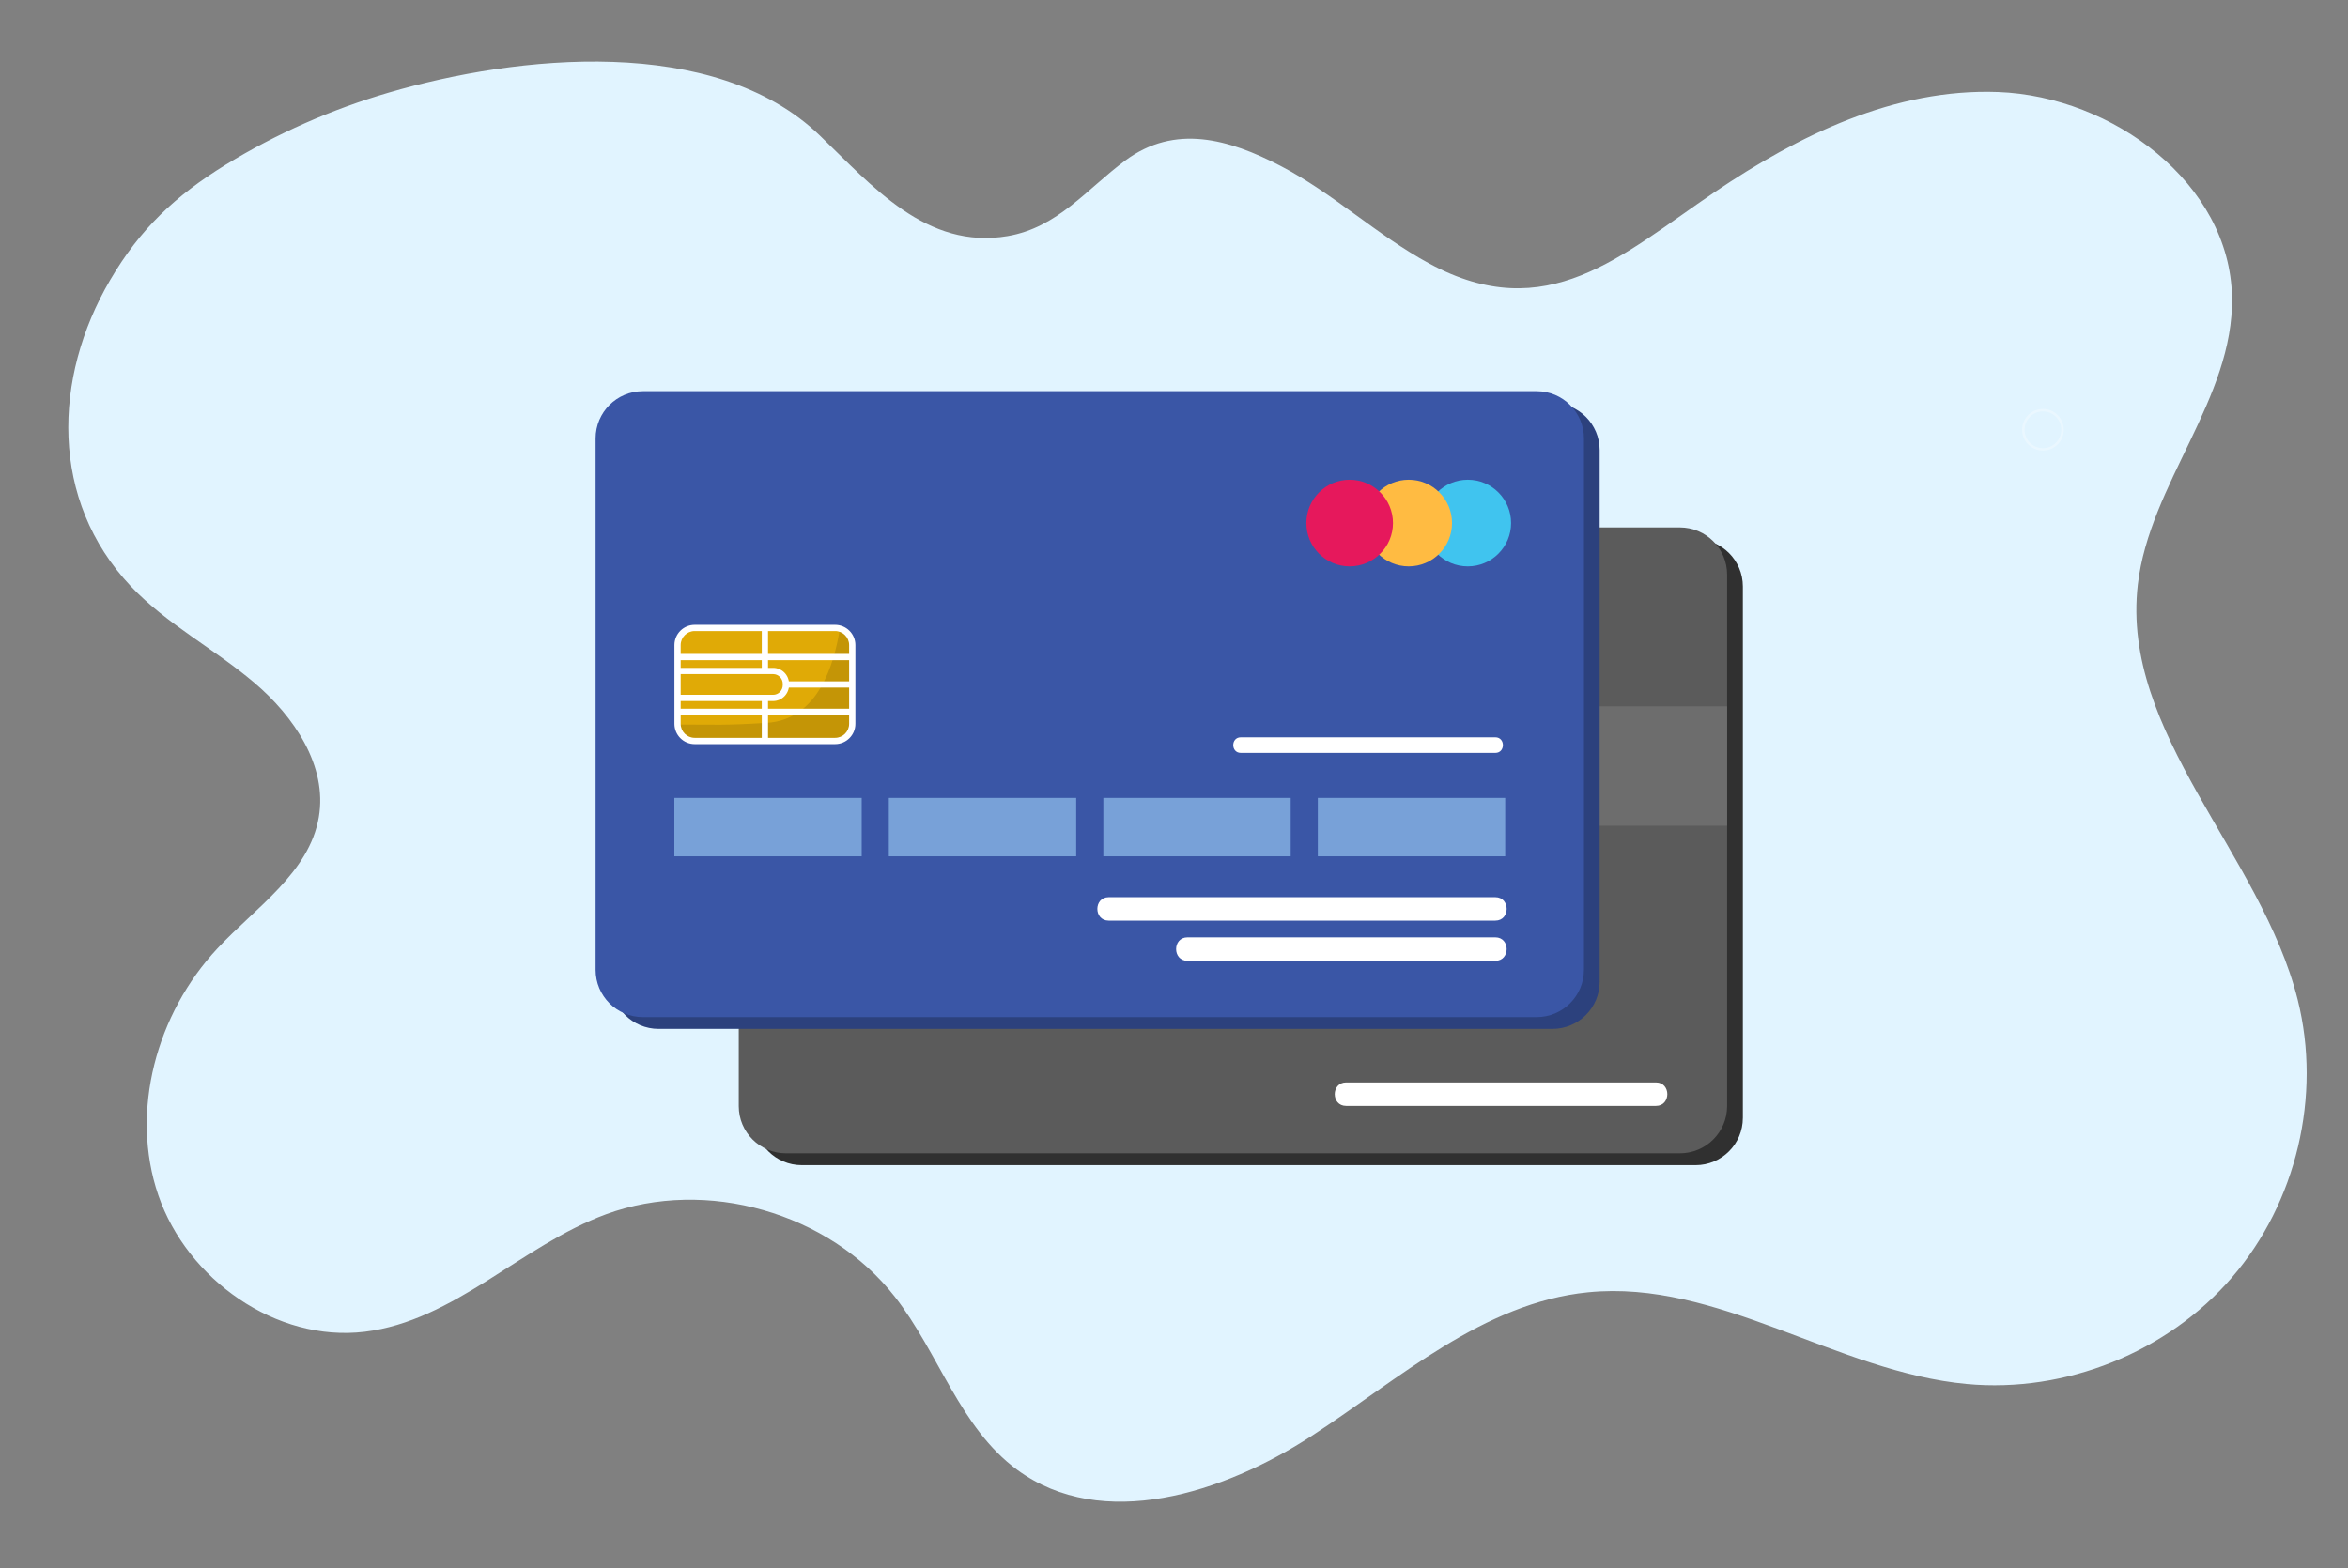 <?xml version="1.0" encoding="utf-8"?>
<!-- Generator: Adobe Illustrator 15.1.0, SVG Export Plug-In . SVG Version: 6.00 Build 0)  -->
<!DOCTYPE svg PUBLIC "-//W3C//DTD SVG 1.1//EN" "http://www.w3.org/Graphics/SVG/1.1/DTD/svg11.dtd">
<svg version="1.1" id="Layer_1" xmlns="http://www.w3.org/2000/svg" xmlns:xlink="http://www.w3.org/1999/xlink" x="0px" y="0px"
	 width="147.667px" height="98.667px" viewBox="17.5 27.5 147.667 98.667" enable-background="new 17.5 27.5 147.667 98.667"
	 xml:space="preserve">
<rect x="17.5" y="27.5" width="147.667" height="98.667" fill="#808080" stroke="none"/>
<path fill="#E1F4FF" d="M143.166,33.29c7.19,0.269,14.579,5.739,14.706,12.911c0.115,6.394-5.181,11.72-5.922,18.07
	c-1.087,9.382,7.76,16.95,10.056,26.132c1.512,6.034-0.082,12.755-4.134,17.455c-4.053,4.708-10.466,7.289-16.678,6.709
	c-8.188-0.76-15.643-6.589-23.823-5.769c-6.589,0.656-11.854,5.436-17.39,9.042c-5.534,3.602-13.163,6.053-18.508,2.126
	c-3.609-2.648-4.937-7.362-7.695-10.888c-4.145-5.303-11.852-7.5-18.157-5.192c-5.324,1.961-9.549,6.711-15.188,7.393
	c-5.564,0.671-11.162-3.292-12.976-8.589c-1.813-5.299-0.1-11.439,3.712-15.518c2.421-2.596,5.782-4.772,6.382-8.267
	c0.553-3.219-1.559-6.342-4.065-8.462c-2.503-2.125-5.498-3.669-7.75-6.054c-5.123-5.425-4.914-13.113-1.313-19.265
	c1.884-3.22,4.097-5.303,7.275-7.263c3.196-1.96,6.657-3.483,10.256-4.537c8.055-2.354,20.467-3.688,27.104,2.699
	c3.307,3.182,6.717,7.201,11.815,6.329c3.146-0.54,4.963-2.946,7.391-4.75c3.136-2.329,6.525-1.346,9.746,0.322
	c3.321,1.721,6.083,4.366,9.372,6.151c7.392,4.015,12.096-0.524,17.954-4.491C130.597,36.026,136.643,33.046,143.166,33.29z"/>
<path opacity="0.3" fill="#FFFFFF" enable-background="new    " d="M145.982,55.844c-0.721,0-1.31-0.586-1.31-1.308
	c0-0.721,0.588-1.307,1.31-1.307c0.721,0,1.308,0.586,1.308,1.307C147.29,55.258,146.703,55.844,145.982,55.844z M145.982,53.381
	c-0.64,0-1.156,0.519-1.156,1.156c0,0.638,0.52,1.157,1.156,1.157c0.636,0,1.156-0.52,1.156-1.157
	C147.139,53.899,146.62,53.381,145.982,53.381z"/>
<path d="M104.783,78.811c0.013-0.002,0.026-0.002,0.039-0.002v-0.033C104.81,78.787,104.796,78.799,104.783,78.811"/>
<g>
	<g>
		<defs>
			<rect id="SVGID_1_" x="2.953" y="-45" width="239.686" height="239.685"/>
		</defs>
		<clipPath id="SVGID_2_">
			<use xlink:href="#SVGID_1_"  overflow="visible"/>
		</clipPath>
		<g clip-path="url(#SVGID_2_)">
			<defs>
				<rect id="SVGID_3_" x="2.953" y="-45" width="239.686" height="239.685"/>
			</defs>
			<clipPath id="SVGID_4_">
				<use xlink:href="#SVGID_3_"  overflow="visible"/>
			</clipPath>
			<g clip-path="url(#SVGID_4_)">
				<path fill="#303030" d="M127.109,97.827c0,1.641-1.33,2.972-2.972,2.972H67.922c-1.641,0-2.972-1.331-2.972-2.972V64.395
					c0-1.641,1.331-2.972,2.972-2.972h56.216c1.642,0,2.972,1.331,2.972,2.972V97.827z"/>
			</g>
			<g clip-path="url(#SVGID_4_)">
				<path fill="#5B5B5B" d="M126.119,97.084c0,1.641-1.331,2.97-2.972,2.97H66.932c-1.642,0-2.972-1.329-2.972-2.97V63.652
					c0-1.641,1.331-2.972,2.972-2.972h56.216c1.641,0,2.972,1.331,2.972,2.972V97.084z"/>
			</g>
			<g clip-path="url(#SVGID_4_)">
				<rect x="63.959" y="71.937" fill="#6D6D6D" width="62.16" height="7.509"/>
			</g>
			<g clip-path="url(#SVGID_4_)">
				<rect x="68.981" y="63.692" fill="#B3E7F9" width="21.568" height="2.752"/>
			</g>
			<g clip-path="url(#SVGID_4_)">
				<rect x="68.981" y="66.416" fill="#B3E7F9" width="21.568" height="2.751"/>
			</g>
			<g clip-path="url(#SVGID_4_)">
				<rect x="81.047" y="81.728" fill="#FFFFFF" width="27.985" height="9.437"/>
			</g>
			<g clip-path="url(#SVGID_4_)">
				<path fill="#FFFFFF" d="M102.157,97.071h19.49c0.95,0,0.95-1.476,0-1.476h-19.49C101.205,95.596,101.205,97.071,102.157,97.071"
					/>
			</g>
		</g>
		<g clip-path="url(#SVGID_2_)">
			<defs>
				<rect id="SVGID_5_" x="2.953" y="-45" width="239.686" height="239.685"/>
			</defs>
			<clipPath id="SVGID_6_">
				<use xlink:href="#SVGID_5_"  overflow="visible"/>
			</clipPath>
			<g clip-path="url(#SVGID_6_)">
				<path fill="#FFFFFF" d="M150.6,130.573v18.29c0,0.893,1.383,0.893,1.383,0v-18.29C151.982,129.681,150.6,129.681,150.6,130.573"
					/>
			</g>
			<g clip-path="url(#SVGID_6_)">
				<path fill="#2C417D" d="M118.104,89.255c0,1.641-1.33,2.972-2.972,2.972H58.919c-1.642,0-2.972-1.331-2.972-2.972V55.824
					c0-1.642,1.331-2.972,2.972-2.972h56.213c1.642,0,2.972,1.33,2.972,2.972V89.255z"/>
			</g>
			<g clip-path="url(#SVGID_6_)">
				<path fill="#3A56A6" d="M117.114,88.512c0,1.642-1.329,2.973-2.972,2.973H57.929c-1.642,0-2.972-1.331-2.972-2.973V55.081
					c0-1.641,1.331-2.972,2.972-2.972h56.214c1.643,0,2.972,1.331,2.972,2.972V88.512z"/>
			</g>
		</g>
		<g clip-path="url(#SVGID_2_)">
		</g>
		<g clip-path="url(#SVGID_2_)">
			<defs>
				<rect id="SVGID_7_" x="2.953" y="-45" width="239.686" height="239.685"/>
			</defs>
			<clipPath id="SVGID_8_">
				<use xlink:href="#SVGID_7_"  overflow="visible"/>
			</clipPath>
			<g clip-path="url(#SVGID_8_)">
				<path fill="#40C4EF" d="M112.533,60.405c0,1.504-1.219,2.725-2.724,2.725c-1.506,0-2.725-1.221-2.725-2.725
					c0-1.504,1.219-2.725,2.725-2.725C111.314,57.68,112.533,58.901,112.533,60.405"/>
			</g>
			<g clip-path="url(#SVGID_8_)">
				<path fill="#FFBB42" d="M108.819,60.405c0,1.504-1.219,2.725-2.724,2.725s-2.727-1.221-2.727-2.725
					c0-1.504,1.222-2.725,2.727-2.725S108.819,58.901,108.819,60.405"/>
			</g>
			<g clip-path="url(#SVGID_8_)">
				<path fill="#E6185C" d="M105.105,60.405c0,1.504-1.221,2.725-2.726,2.725c-1.503,0-2.722-1.221-2.722-2.725
					c0-1.504,1.219-2.725,2.722-2.725C103.885,57.68,105.105,58.901,105.105,60.405"/>
			</g>
			<g clip-path="url(#SVGID_8_)">
				<path fill="#E0AA06" d="M71.1,73.036c0,0.594-0.482,1.078-1.078,1.078h-8.833c-0.596,0-1.078-0.483-1.078-1.078v-4.954
					c0-0.597,0.482-1.079,1.078-1.079h8.833c0.596,0,1.078,0.482,1.078,1.079V73.036z"/>
			</g>
			<g opacity="0.5" clip-path="url(#SVGID_8_)">
				<g>
					<defs>
						<rect id="SVGID_9_" x="60.116" y="67.051" width="10.984" height="7.063"/>
					</defs>
					<clipPath id="SVGID_10_">
						<use xlink:href="#SVGID_9_"  overflow="visible"/>
					</clipPath>
					<g clip-path="url(#SVGID_10_)">
						<path fill="#A88005" d="M70.319,67.051c-0.352,2.214-1.359,5.728-4.603,5.924c-2.805,0.169-3.057,0.105-5.601,0.106
							c0.025,0.574,0.494,1.033,1.074,1.033h8.833c0.596,0,1.078-0.483,1.078-1.078V68.08C71.1,67.589,70.769,67.179,70.319,67.051"
							/>
					</g>
				</g>
			</g>
			<g clip-path="url(#SVGID_8_)">
				<rect x="65.409" y="67.003" fill="#FFFFFF" width="0.393" height="7.111"/>
			</g>
			<g clip-path="url(#SVGID_8_)">
				<rect x="60.112" y="70.362" fill="#FFFFFF" width="10.988" height="0.394"/>
			</g>
			<g clip-path="url(#SVGID_8_)">
				<rect x="60.112" y="68.638" fill="#FFFFFF" width="10.988" height="0.393"/>
			</g>
			<g clip-path="url(#SVGID_8_)">
				<rect x="60.112" y="72.085" fill="#FFFFFF" width="10.988" height="0.393"/>
			</g>
			<g clip-path="url(#SVGID_8_)">
				<path fill="#E0AA06" d="M60.138,69.711h5.979c0.445,0,0.808,0.36,0.808,0.807v0.082c0,0.446-0.362,0.808-0.808,0.808h-5.979"/>
			</g>
			<g clip-path="url(#SVGID_8_)">
				<path fill="#FFFFFF" d="M66.118,71.604h-5.979v-0.393h5.979c0.336,0,0.61-0.273,0.61-0.612v-0.082
					c0-0.336-0.274-0.611-0.61-0.611h-5.979v-0.392h5.979c0.553,0,1.004,0.449,1.004,1.003v0.082
					C67.122,71.153,66.671,71.604,66.118,71.604z"/>
			</g>
			<g clip-path="url(#SVGID_8_)">
				<path fill="#FFFFFF" d="M70.022,74.311h-8.833c-0.703,0-1.274-0.572-1.274-1.275v-4.954c0-0.704,0.571-1.274,1.274-1.274h8.833
					c0.702,0,1.274,0.57,1.274,1.274v4.954C71.296,73.739,70.724,74.311,70.022,74.311z M61.189,67.199
					c-0.486,0-0.881,0.396-0.881,0.883v4.954c0,0.485,0.395,0.881,0.881,0.881h8.833c0.486,0,0.88-0.396,0.88-0.881v-4.954
					c0-0.486-0.395-0.883-0.88-0.883H61.189z"/>
			</g>
			<g clip-path="url(#SVGID_8_)">
				<rect x="59.91" y="77.696" fill="#78A1D8" width="11.783" height="3.674"/>
			</g>
			<g clip-path="url(#SVGID_8_)">
				<rect x="73.398" y="77.696" fill="#78A1D8" width="11.784" height="3.674"/>
			</g>
			<g clip-path="url(#SVGID_8_)">
				<rect x="86.89" y="77.696" fill="#78A1D8" width="11.782" height="3.674"/>
			</g>
			<g clip-path="url(#SVGID_8_)">
				<rect x="100.378" y="77.696" fill="#78A1D8" width="11.785" height="3.674"/>
			</g>
			<g clip-path="url(#SVGID_8_)">
				<path fill="#FFFFFF" d="M87.226,85.415h24.317c0.95,0,0.95-1.474,0-1.474H87.226C86.276,83.941,86.276,85.415,87.226,85.415"/>
			</g>
			<g clip-path="url(#SVGID_8_)">
				<path fill="#FFFFFF" d="M92.179,87.942h19.364c0.95,0,0.95-1.474,0-1.474H92.179C91.229,86.469,91.229,87.942,92.179,87.942"/>
			</g>
			<g clip-path="url(#SVGID_8_)">
				<path fill="#FFFFFF" d="M95.535,74.864h16.008c0.634,0,0.634-0.981,0-0.981H95.535C94.901,73.882,94.901,74.864,95.535,74.864"
					/>
			</g>
		</g>
		<g clip-path="url(#SVGID_2_)">
			<defs>
				<rect id="SVGID_11_" x="2.953" y="-45" width="239.686" height="239.685"/>
			</defs>
			<clipPath id="SVGID_12_">
				<use xlink:href="#SVGID_11_"  overflow="visible"/>
			</clipPath>
		</g>
	</g>
</g>
</svg>
